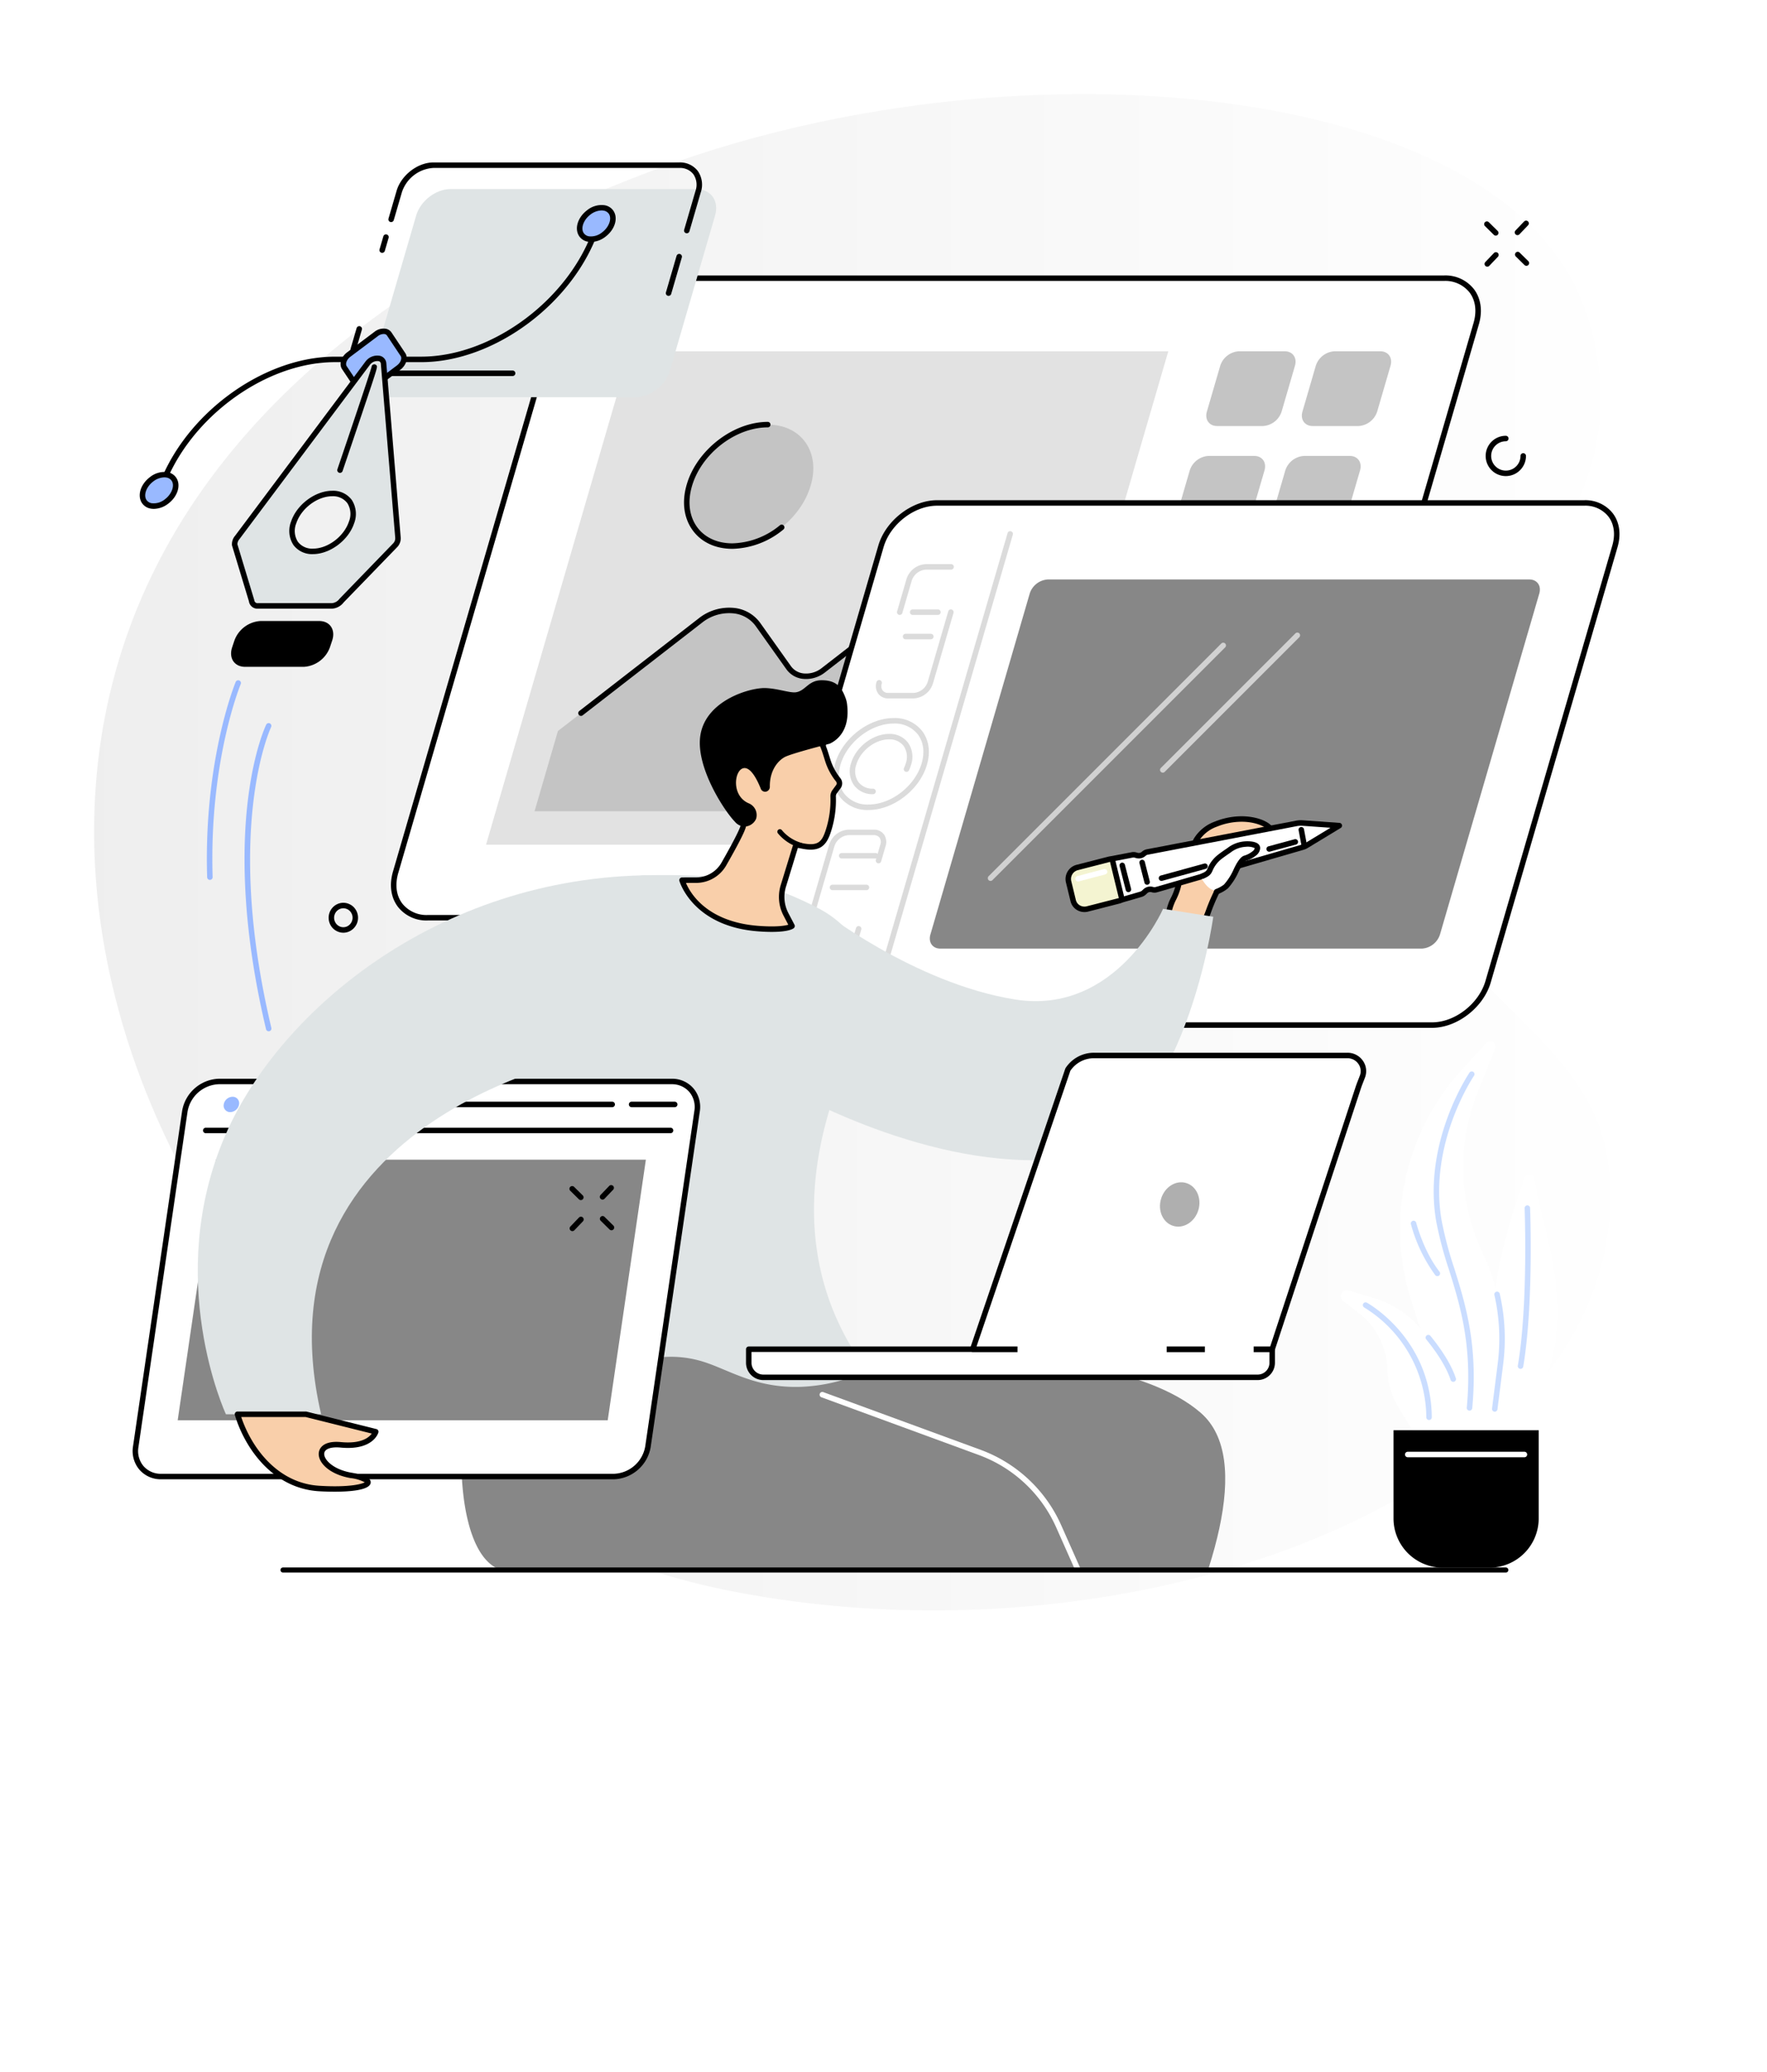 <svg xmlns="http://www.w3.org/2000/svg" xmlns:xlink="http://www.w3.org/1999/xlink" width="506.929" height="594.261" viewBox="0 0 506.929 594.261"><defs><style>.a{fill:#cacbcc;}.b{fill:none;}.c{fill:#fff;}.d{fill:url(#c);}.e{fill:#c4c4c4;}.f{fill:#caddff;}.g{fill:#e2e2e2;}.h{fill:#dbdbdb;}.i{fill:#878787;}.j{fill:#dfe4e5;}.k{fill:#d1d1d1;}.l{fill:#99b9ff;}.m{clip-path:url(#f);}.n{fill:#f9cfaa;}.o{fill:#f4f4d1;}.p{fill:#afafaf;}.q{clip-path:url(#g);}.r{filter:url(#d);}.s{filter:url(#a);}</style><filter id="a" x="18" y="18" width="488.929" height="488.928" filterUnits="userSpaceOnUse"><feOffset dx="9" dy="9" input="SourceAlpha"/><feGaussianBlur stdDeviation="9" result="b"/><feFlood flood-color="#1f1f1f" flood-opacity="0.071"/><feComposite operator="in" in2="b"/><feComposite in="SourceGraphic"/></filter><linearGradient id="c" x1="-0.024" y1="0.5" x2="1" y2="0.5" gradientUnits="objectBoundingBox"><stop offset="0" stop-color="#ededed"/><stop offset="1" stop-color="#fff"/></linearGradient><filter id="d" x="0" y="0" width="488.929" height="488.928" filterUnits="userSpaceOnUse"><feOffset dx="-9" dy="-9" input="SourceAlpha"/><feGaussianBlur stdDeviation="9" result="e"/><feFlood flood-color="#fff" flood-opacity="0.769"/><feComposite operator="in" in2="e"/><feComposite in="SourceGraphic"/></filter><clipPath id="f"><rect class="a" width="377.699" height="256.133"/></clipPath><clipPath id="g"><rect class="b" width="435.126" height="558.262"/></clipPath></defs><g transform="translate(35.803 36)"><g class="s" transform="matrix(1, 0, 0, 1, -35.8, -36)"><path class="c" d="M158.088,22.84C133.98,32.151,31.121,71.882,5.848,167.687c-28.818,109.244,57.37,237.86,176.511,261.558,123.586,24.583,263.185-33.2,252.222-122.731-5-40.846-60.634-53.2-58.06-101.313,2.512-46.947,61.653-69.959,55.458-125.826a73.451,73.451,0,0,0-6.917-24.533c-29.969-59.689-165.693-71.122-266.973-32" transform="translate(35.74 36)"/></g><g class="r" transform="matrix(1, 0, 0, 1, -35.8, -36)"><path class="d" d="M158.088,22.84C133.98,32.151,31.121,71.882,5.848,167.687c-28.818,109.244,57.37,237.86,176.511,261.558,123.586,24.583,263.185-33.2,252.222-122.731-5-40.846-60.634-53.2-58.06-101.313,2.512-46.947,61.653-69.959,55.458-125.826a73.451,73.451,0,0,0-6.917-24.533c-29.969-59.689-165.693-71.122-266.973-32" transform="translate(35.74 36)"/></g><path class="c" d="M348.936,240.818H110.84c-7.2,0-11.332-5.834-9.235-13.031l45.846-157.38c2.1-7.2,9.63-13.031,16.827-13.031h238.1c7.2,0,11.332,5.834,9.235,13.031l-45.846,157.38c-2.1,7.2-9.63,13.031-16.827,13.031" transform="translate(-23.913 -13.576)"/><path d="M348.69,241.36H110.6a10.386,10.386,0,0,1-8.6-3.944c-2.013-2.683-2.508-6.268-1.394-10.093l45.845-157.38c2.184-7.5,10.071-13.6,17.582-13.6h238.1a10.389,10.389,0,0,1,8.6,3.944c2.013,2.683,2.508,6.268,1.395,10.093l-45.846,157.38c-2.184,7.5-10.071,13.6-17.582,13.6M164.033,57.918c-6.86,0-14.071,5.592-16.073,12.465l-45.846,157.38c-.972,3.338-.566,6.431,1.144,8.71a8.856,8.856,0,0,0,7.338,3.315h238.1c6.86,0,14.071-5.592,16.073-12.465L410.61,69.943c.972-3.338.566-6.431-1.144-8.71a8.855,8.855,0,0,0-7.338-3.315Z" transform="translate(-23.668 -13.333)"/><path class="e" d="M428.937,84.832H415.8a5.986,5.986,0,0,0-5.363,4.154l-3.827,13.133c-.668,2.294.65,4.154,2.944,4.154h13.134a5.989,5.989,0,0,0,5.364-4.154l3.825-13.133c.669-2.295-.65-4.154-2.944-4.154" transform="translate(-96.172 -20.073)"/><path class="e" d="M464.847,84.832H451.713a5.988,5.988,0,0,0-5.364,4.154l-3.825,13.133c-.669,2.294.65,4.154,2.944,4.154H458.6a5.987,5.987,0,0,0,5.363-4.154l3.826-13.133c.669-2.295-.65-4.154-2.944-4.154" transform="translate(-104.669 -20.073)"/><path class="e" d="M417.482,124.158H404.348a5.986,5.986,0,0,0-5.364,4.154l-3.826,13.134c-.668,2.294.65,4.154,2.944,4.154h13.134a5.989,5.989,0,0,0,5.364-4.154l3.826-13.134c.668-2.294-.65-4.154-2.944-4.154" transform="translate(-93.462 -29.378)"/><path class="e" d="M453.391,124.158H440.257a5.988,5.988,0,0,0-5.364,4.154l-3.825,13.134c-.669,2.294.65,4.154,2.944,4.154h13.134a5.987,5.987,0,0,0,5.363-4.154l3.826-13.134c.669-2.294-.65-4.154-2.944-4.154" transform="translate(-101.959 -29.378)"/><path class="f" d="M406.026,163.483H392.893a5.987,5.987,0,0,0-5.364,4.154L383.7,180.77c-.668,2.294.65,4.154,2.944,4.154H399.78a5.988,5.988,0,0,0,5.364-4.154l3.825-13.134c.669-2.294-.65-4.154-2.944-4.154" transform="translate(-90.751 -38.684)"/><path class="f" d="M441.935,163.483H428.8a5.988,5.988,0,0,0-5.364,4.154l-3.825,13.134c-.669,2.294.65,4.154,2.944,4.154h13.134a5.986,5.986,0,0,0,5.363-4.154l3.826-13.134c.669-2.294-.65-4.154-2.944-4.154" transform="translate(-99.248 -38.684)"/><path class="f" d="M394.57,202.809H381.436a5.986,5.986,0,0,0-5.364,4.154L372.246,220.1c-.668,2.294.65,4.154,2.944,4.154h13.134a5.989,5.989,0,0,0,5.364-4.154l3.825-13.133c.669-2.295-.65-4.154-2.944-4.154" transform="translate(-88.04 -47.989)"/><path class="f" d="M430.479,202.809H417.345a5.988,5.988,0,0,0-5.364,4.154L408.155,220.1c-.669,2.294.65,4.154,2.944,4.154h13.134A5.987,5.987,0,0,0,429.6,220.1l3.826-13.133c.669-2.295-.65-4.154-2.944-4.154" transform="translate(-96.537 -47.989)"/><path class="f" d="M383.114,242.135H369.98a5.987,5.987,0,0,0-5.364,4.154l-3.826,13.134c-.668,2.294.65,4.154,2.944,4.154h13.134a5.987,5.987,0,0,0,5.363-4.154l3.826-13.134c.669-2.294-.65-4.154-2.944-4.154" transform="translate(-85.33 -57.294)"/><path class="f" d="M419.023,242.135H405.889a5.988,5.988,0,0,0-5.364,4.154L396.7,259.422c-.669,2.294.65,4.154,2.944,4.154h13.134a5.987,5.987,0,0,0,5.363-4.154l3.826-13.134c.669-2.294-.65-4.154-2.944-4.154" transform="translate(-93.826 -57.294)"/><path class="g" d="M290.261,226.355h-154.5L176.991,84.831h154.5Z" transform="translate(-32.125 -20.073)"/><path class="e" d="M302.56,178.71l-9.972-14.035c-3.44-4.842-10.69-5.345-16.139-1.12l-39.428,30.576c-3.449,2.675-8.037,2.357-10.215-.708l-8.864-12.476c-3.44-4.843-10.69-5.346-16.139-1.121l-41.109,31.88-6.706,23.019H286.242Z" transform="translate(-36.437 -38.022)"/><path d="M171.2,207.16a.787.787,0,0,1-.482-1.408l34.221-26.538a14.054,14.054,0,0,1,10.536-2.98,10.566,10.566,0,0,1,7.171,4.3l8.78,12.359a5.121,5.121,0,0,0,3.476,2.072,7.211,7.211,0,0,0,5.387-1.545l39.295-30.473a14.049,14.049,0,0,1,10.535-2.98,10.567,10.567,0,0,1,7.171,4.3l2.334,3.285a.786.786,0,0,1-1.282.911L296,165.17a9,9,0,0,0-6.119-3.653,12.471,12.471,0,0,0-9.341,2.668l-39.3,30.473a8.779,8.779,0,0,1-6.58,1.857,6.674,6.674,0,0,1-4.528-2.716l-8.781-12.358a9,9,0,0,0-6.12-3.653,12.46,12.46,0,0,0-9.341,2.667L171.676,207a.778.778,0,0,1-.481.165" transform="translate(-40.322 -37.82)"/><path class="e" d="M246.772,129.812c-2.8,9.62-12.872,17.418-22.493,17.418s-15.145-7.8-12.344-17.418,12.872-17.418,22.493-17.418,15.145,7.8,12.344,17.418" transform="translate(-49.976 -26.595)"/><path d="M224.033,147.773c-4.773,0-8.777-1.834-11.277-5.167-2.641-3.519-3.287-8.228-1.821-13.258,2.888-9.916,13.316-17.984,23.247-17.984a.786.786,0,0,1,0,1.573c-9.28,0-19.032,7.559-21.739,16.852-1.324,4.544-.766,8.761,1.57,11.875,2.2,2.926,5.754,4.538,10.019,4.538a22.235,22.235,0,0,0,13.658-5.2.786.786,0,1,1,.982,1.228,23.809,23.809,0,0,1-14.64,5.547" transform="translate(-49.73 -26.351)"/><path class="c" d="M474.476,141.826H288.809c-6.874,0-14.071,5.573-16.073,12.448L236.36,279.146c-2,6.875,1.947,12.448,8.822,12.448H430.847c6.875,0,14.071-5.573,16.074-12.448L483.3,154.274c2-6.875-1.947-12.448-8.822-12.448" transform="translate(-55.805 -33.559)"/><path d="M430.6,292.136H244.936a9.956,9.956,0,0,1-8.238-3.782c-1.931-2.573-2.405-6.007-1.338-9.672L271.736,153.81c2.09-7.176,9.639-13.013,16.828-13.013H474.23a9.954,9.954,0,0,1,8.238,3.782c1.931,2.572,2.405,6.007,1.338,9.671L447.43,279.123c-2.09,7.176-9.639,13.013-16.828,13.013M288.564,142.369c-6.538,0-13.41,5.33-15.319,11.881L236.868,279.123c-.925,3.177-.54,6.121,1.086,8.288a8.424,8.424,0,0,0,6.981,3.153H430.6c6.538,0,13.41-5.329,15.319-11.881L482.3,153.81c.926-3.178.54-6.121-1.086-8.289a8.426,8.426,0,0,0-6.98-3.153Z" transform="translate(-55.559 -33.316)"/><path class="h" d="M282.114,286.024a.786.786,0,0,1-.755-1.006l38.467-132.051a.786.786,0,0,1,1.509.44L282.868,285.458a.786.786,0,0,1-.754.566" transform="translate(-66.568 -36.062)"/><path class="i" d="M443.689,276.453H305.558c-2.226,0-3.5-1.8-2.857-4.031L331.2,174.6a5.808,5.808,0,0,1,5.2-4.03h138.13c2.226,0,3.5,1.8,2.857,4.03l-28.5,97.824a5.809,5.809,0,0,1-5.2,4.031" transform="translate(-71.586 -40.36)"/><path class="h" d="M276.351,249.021a9.926,9.926,0,0,1-8.211-3.769c-1.923-2.564-2.4-5.987-1.333-9.638,2.083-7.151,9.606-12.968,16.769-12.968a9.923,9.923,0,0,1,8.21,3.77c1.924,2.563,2.4,5.986,1.333,9.638-2.083,7.15-9.6,12.967-16.768,12.967m7.225-24.8c-6.513,0-13.359,5.309-15.26,11.835-.922,3.165-.537,6.1,1.082,8.255a8.39,8.39,0,0,0,6.953,3.14c6.513,0,13.358-5.309,15.26-11.835.921-3.165.537-6.1-1.082-8.256a8.394,8.394,0,0,0-6.953-3.14m8.789,11.616h0Z" transform="translate(-63.001 -52.683)"/><path class="h" d="M279.142,245.888a6.569,6.569,0,0,1-5.434-2.5,7.069,7.069,0,0,1-.892-6.363c1.353-4.646,6.245-8.425,10.9-8.425a6.57,6.57,0,0,1,5.434,2.5,7.069,7.069,0,0,1,.891,6.362,10.452,10.452,0,0,1-.618,1.605.786.786,0,0,1-1.416-.682,8.851,8.851,0,0,0,.525-1.363,5.544,5.544,0,0,0-.639-4.98,5.04,5.04,0,0,0-4.176-1.875c-4.009,0-8.224,3.272-9.4,7.294a5.543,5.543,0,0,0,.64,4.979,5.038,5.038,0,0,0,4.176,1.876.786.786,0,1,1,0,1.572" transform="translate(-64.468 -54.091)"/><path class="h" d="M290.98,179.381a.786.786,0,0,1-.755-1.006l2.7-9.284a6.105,6.105,0,0,1,5.548-4.278h7.248a.786.786,0,1,1,0,1.572h-7.248a4.59,4.59,0,0,0-4.039,3.146l-2.7,9.285a.786.786,0,0,1-.754.566" transform="translate(-68.666 -38.998)"/><path class="h" d="M293.091,207.357h-7.248a3.51,3.51,0,0,1-2.9-1.348,3.8,3.8,0,0,1-.487-3.37.786.786,0,0,1,1.509.44,2.216,2.216,0,0,0,.236,1.986,1.976,1.976,0,0,0,1.641.72h7.248a4.587,4.587,0,0,0,4.038-3.147l5.895-20.235a.786.786,0,1,1,1.509.44l-5.895,20.235a6.1,6.1,0,0,1-5.547,4.278" transform="translate(-66.792 -43.027)"/><path class="h" d="M303.092,183.41h-7.249a.786.786,0,0,1,0-1.572h7.249a.786.786,0,1,1,0,1.572" transform="translate(-69.817 -43.027)"/><path class="h" d="M300.426,192.563h-7.248a.786.786,0,1,1,0-1.572h7.248a.786.786,0,1,1,0,1.572" transform="translate(-69.186 -45.193)"/><path class="h" d="M264.892,311.666h-7.248a.786.786,0,1,1,0-1.572h7.248a4.59,4.59,0,0,0,4.039-3.147l1.62-5.563a.786.786,0,1,1,1.509.44l-1.62,5.564a6.107,6.107,0,0,1-5.548,4.278" transform="translate(-60.778 -71.18)"/><path class="h" d="M256.854,292.419a.786.786,0,0,1-.755-1.006l6.571-22.559a6.107,6.107,0,0,1,5.548-4.277h7.248a3.506,3.506,0,0,1,2.9,1.348,3.789,3.789,0,0,1,.487,3.37l-1.279,4.394a.786.786,0,0,1-1.509-.44l1.28-4.394a2.217,2.217,0,0,0-.236-1.986,1.976,1.976,0,0,0-1.641-.72h-7.248a4.589,4.589,0,0,0-4.039,3.146l-6.571,22.559a.786.786,0,0,1-.754.566" transform="translate(-60.591 -62.604)"/><path class="h" d="M278.919,274.935h-9.738a.786.786,0,1,1,0-1.572h9.738a.786.786,0,1,1,0,1.572" transform="translate(-63.508 -64.684)"/><path class="h" d="M275.453,286.833h-9.738a.786.786,0,1,1,0-1.572h9.738a.786.786,0,1,1,0,1.572" transform="translate(-62.688 -67.499)"/><path class="j" d="M185.746,23.891H115.189c-4.2,0-8.59,3.4-9.813,7.6L92.415,75.983c-1.222,4.2,1.189,7.6,5.386,7.6h70.557c4.2,0,8.591-3.4,9.813-7.6L191.132,31.49c1.223-4.2-1.189-7.6-5.386-7.6" transform="translate(-21.792 -5.653)"/><path d="M131.305,89.7H91.189a6.378,6.378,0,0,1-5.275-2.431,6.861,6.861,0,0,1-.866-6.174l1.493-5.125a.786.786,0,1,1,1.509.44l-1.493,5.126a5.335,5.335,0,0,0,.614,4.79,4.847,4.847,0,0,0,4.018,1.8h40.116a.786.786,0,1,1,0,1.572" transform="translate(-20.041 -17.842)"/><path d="M96.484,46.217a.786.786,0,0,1-.755-1.006l1.08-3.706a.786.786,0,1,1,1.508.44l-1.079,3.707a.786.786,0,0,1-.754.566" transform="translate(-22.644 -9.687)"/><path d="M184.671,34.2a.786.786,0,0,1-.755-1.006l3.249-11.151a5.336,5.336,0,0,0-.615-4.792,4.847,4.847,0,0,0-4.017-1.8H111.977a10.136,10.136,0,0,0-9.058,7.034L100.6,30.429a.786.786,0,0,1-1.509-.44l2.315-7.947c1.311-4.5,6.052-8.166,10.567-8.166h70.557a6.378,6.378,0,0,1,5.275,2.431,6.86,6.86,0,0,1,.866,6.174l-3.249,11.152a.786.786,0,0,1-.754.566" transform="translate(-23.44 -3.283)"/><path d="M204.112,60.283a.786.786,0,0,1-.755-1.006L206.408,48.8a.786.786,0,0,1,1.509.44l-3.051,10.474a.786.786,0,0,1-.754.566" transform="translate(-48.111 -11.414)"/><path class="k" d="M325.112,262.662a.786.786,0,0,1-.556-1.342l66.755-66.754a.786.786,0,1,1,1.112,1.111l-66.755,66.754a.785.785,0,0,1-.556.231" transform="translate(-76.743 -45.984)"/><path class="k" d="M389.843,230.7a.786.786,0,0,1-.556-1.342l38.628-38.628a.786.786,0,0,1,1.111,1.111L390.4,230.474a.781.781,0,0,1-.556.231" transform="translate(-92.059 -45.077)"/><path d="M12.914,114.456a.787.787,0,0,1-.746-1.034c7.025-21.1,29.921-38.267,51.037-38.267h24.73c20.492,0,42.718-16.684,49.546-37.193a.786.786,0,0,1,1.492.5c-7.025,21.1-29.921,38.268-51.038,38.268H63.206c-20.491,0-42.718,16.684-49.546,37.192a.787.787,0,0,1-.746.538" transform="translate(-2.87 -8.855)"/><path class="l" d="M177.848,38.6c-2.353,1.765-5.215,1.765-6.392,0s-.224-4.627,2.128-6.392,5.214-1.765,6.392,0,.224,4.627-2.128,6.392" transform="translate(-40.451 -7.308)"/><path d="M173.979,40.467a5.081,5.081,0,0,1-.853-.071,3.754,3.754,0,0,1-2.57-1.6c-1.428-2.139-.412-5.415,2.31-7.457a6.578,6.578,0,0,1,4.947-1.411,3.75,3.75,0,0,1,2.57,1.6c1.427,2.138.413,5.414-2.31,7.457a6.952,6.952,0,0,1-4.095,1.482m2.993-9.041a5.439,5.439,0,0,0-3.161,1.167c-1.988,1.49-2.879,3.929-1.947,5.327a2.242,2.242,0,0,0,1.527.927,5.1,5.1,0,0,0,3.739-1.12c1.986-1.491,2.878-3.93,1.946-5.327a2.242,2.242,0,0,0-1.528-.927,3.382,3.382,0,0,0-.576-.047m.63,6.93h0Z" transform="translate(-40.205 -7.064)"/><path class="l" d="M13.545,138.891c-2.353,1.765-5.215,1.765-6.392,0s-.224-4.627,2.128-6.392,5.214-1.765,6.392,0,.224,4.627-2.128,6.392" transform="translate(-1.573 -31.039)"/><path d="M9.676,140.759a5.085,5.085,0,0,1-.852-.071,3.745,3.745,0,0,1-2.57-1.6c-1.427-2.137-.412-5.413,2.31-7.457a6.583,6.583,0,0,1,4.947-1.411,3.759,3.759,0,0,1,2.57,1.6c1.426,2.139.411,5.415-2.311,7.457a6.945,6.945,0,0,1-4.1,1.482m2.995-9.041a5.449,5.449,0,0,0-3.163,1.166c-1.986,1.491-2.878,3.931-1.946,5.328a2.245,2.245,0,0,0,1.528.927,5.085,5.085,0,0,0,3.738-1.12c1.987-1.49,2.878-3.93,1.946-5.327a2.239,2.239,0,0,0-1.527-.927,3.4,3.4,0,0,0-.576-.047" transform="translate(-1.327 -30.795)"/><path class="l" d="M99.232,84l-3.941-5.909c-.69-1.035-2.367-1.035-3.747,0L83.669,84c-1.379,1.034-1.937,2.712-1.247,3.746l3.941,5.909c.69,1.034,2.367,1.034,3.747,0l7.876-5.909c1.379-1.034,1.937-2.712,1.247-3.746" transform="translate(-19.433 -18.294)"/><path d="M87.74,94.971a3.322,3.322,0,0,1-.553-.046,2.551,2.551,0,0,1-1.721-1.079l-3.942-5.91c-.931-1.4-.3-3.51,1.43-4.811l7.876-5.909a4.194,4.194,0,0,1,3.15-.887A2.55,2.55,0,0,1,95.7,77.41l3.942,5.909c.931,1.4.3,3.51-1.43,4.811l-7.876,5.909a4.4,4.4,0,0,1-2.6.933m5.686-17.116a2.862,2.862,0,0,0-1.654.619L83.9,84.383c-1.121.84-1.461,2.088-1.065,2.681l3.941,5.909a.972.972,0,0,0,.679.4,2.657,2.657,0,0,0,1.941-.6l7.876-5.909c1.121-.84,1.461-2.088,1.065-2.68l-3.941-5.909a.972.972,0,0,0-.679-.4,1.681,1.681,0,0,0-.287-.024" transform="translate(-19.188 -18.05)"/><path class="j" d="M71.942,156.988l15.512-16.02a2.883,2.883,0,0,0,.673-2.125L84,88.875c-.286-1.907-3-1.907-4.557,0l-37.4,49.968a2.964,2.964,0,0,0-.741,2.125l4.844,16.02a1.684,1.684,0,0,0,1.811,1.5H69.129a3.767,3.767,0,0,0,2.813-1.5m-8.191-14.139c-4.584,0-7.063-3.716-5.537-8.3s6.48-8.3,11.064-8.3,7.063,3.716,5.537,8.3-6.48,8.3-11.064,8.3" transform="translate(-9.77 -20.691)"/><path d="M47.713,159.034a2.463,2.463,0,0,1-2.583-2.127L40.3,140.951a.829.829,0,0,1-.029-.141,3.748,3.748,0,0,1,.914-2.709L78.57,88.16a4.2,4.2,0,0,1,4.2-1.64,2.352,2.352,0,0,1,1.767,1.994l4.134,50.02a3.645,3.645,0,0,1-.836,2.672c-.018.022-.037.044-.056.064L72.292,157.261a4.508,4.508,0,0,1-3.406,1.773Zm-5.88-18.461,4.821,15.942a.734.734,0,0,1,.028.141.933.933,0,0,0,1.031.8H68.886a3,3,0,0,0,2.192-1.2.753.753,0,0,1,.056-.065l15.481-15.988a2.114,2.114,0,0,0,.492-1.495L82.972,88.695a.784.784,0,0,0-.622-.66,2.675,2.675,0,0,0-2.542,1.092l-37.38,49.942a2.314,2.314,0,0,0-.595,1.5m21.675,2.817a6.638,6.638,0,0,1-5.591-2.6,7.4,7.4,0,0,1-.692-6.731c1.623-4.873,6.921-8.838,11.809-8.838a6.638,6.638,0,0,1,5.591,2.6,7.4,7.4,0,0,1,.692,6.731c-1.623,4.873-6.92,8.838-11.809,8.838m5.527-16.6c-4.264,0-8.893,3.483-10.318,7.763a5.787,5.787,0,0,0,.475,5.314,5.116,5.116,0,0,0,4.316,1.952c4.264,0,8.893-3.483,10.318-7.763a5.787,5.787,0,0,0-.476-5.314,5.112,5.112,0,0,0-4.315-1.952" transform="translate(-9.526 -20.446)"/><path d="M60.838,199.327H43.981c-3.089,0-4.76-2.5-3.731-5.594l.65-1.953a8.506,8.506,0,0,1,7.457-5.594H65.213c3.089,0,4.76,2.5,3.732,5.594l-.65,1.953a8.5,8.5,0,0,1-7.457,5.594" transform="translate(-9.452 -44.056)"/><path d="M80.634,120.87a.766.766,0,0,1-.253-.042.786.786,0,0,1-.492-1c3.788-11.138,9.468-27.988,9.8-29.37a.786.786,0,0,1,1.424-.4c.323.45.323.45-4.764,15.566-2.479,7.369-4.976,14.713-4.976,14.713a.786.786,0,0,1-.744.533" transform="translate(-18.894 -21.232)"/><g transform="translate(0 158.201)"><g class="m"><path class="i" d="M225.652,463.788s103.074-12,133.724,14.533-48.384,140.626-48.384,140.626L286,600.411l23.707-80.64-95.281-27.059Z" transform="translate(-50.738 -267.303)"/><path class="i" d="M137.912,521.2c14.972,4.752,51.969,3.76,89.412,3.25a27.945,27.945,0,0,1,25.294,15.211c11.091,21.75,35.1,60.912,74.2,86.295L345.49,615.9,297.826,508.6a39.593,39.593,0,0,0-22.554-21.1l-94.466-34.64s-29.292-8.187-43.652,17.962c-2.564,4.669-7.327-3.679-8.461.089-3.889,12.919-3.639,46.21,9.22,50.291" transform="translate(-29.931 -265.071)"/><path class="c" d="M351.216,563.6a.787.787,0,0,1-.719-.466l-21.539-48.487a39.015,39.015,0,0,0-22.107-20.681l-45.239-16.589a.786.786,0,0,1,.54-1.476l45.239,16.588a40.6,40.6,0,0,1,23,21.52L351.934,562.5a.786.786,0,0,1-.4,1.037.766.766,0,0,1-.318.068" transform="translate(-61.781 -270.798)"/><path class="j" d="M177.168,281.7c21.433-.325,33.238.623,50.339,9.625,11.846,6.238,15.787,18.376,18.233,24.553-5.23,8.139-30.092,48.567-14.931,88.957a76.563,76.563,0,0,0,10.427,18.972,49.588,49.588,0,0,1-18.742,4.621c-13.316.525-20.833-4.9-28.437-7.238-28.572-8.79-52.785,27.948-67.622,19.826-10.437-5.715-7.39-28.784-2.774-63.729,7.567-57.29,24.63-75.532,30.173-80.95,9.764-9.542,20.616-14.6,23.336-14.636" transform="translate(-28.253 -224.846)"/><path class="n" d="M410.686,273.679a3.747,3.747,0,0,1,1.53-1.62c2.632-1.515,8.674-5.183,9.5-7.375.934-2.47-7.045-6.193-15.868-2.639a11.041,11.041,0,0,0-5.665,4.59c-.277.524-.147.375-.551,1.066a34.786,34.786,0,0,0-4.541,11.985c-.356,2.106-2.767,6.031-2.789,7.885-.079,6.807,7.219,11.385,11.454-.621a54.966,54.966,0,0,1,4.015-8.616,33.869,33.869,0,0,0,2.911-4.656" transform="translate(-92.828 -219.86)"/><path d="M396.875,294.932a4.186,4.186,0,0,1-.728-.063c-2.821-.5-4.915-3.746-4.872-7.551a14.03,14.03,0,0,1,1.5-4.518,18.4,18.4,0,0,0,1.3-3.489,35.863,35.863,0,0,1,4.637-12.251,5.178,5.178,0,0,0,.315-.587c.046-.1.1-.215.22-.45a11.735,11.735,0,0,1,6.066-4.952c7.255-2.921,13.888-1.1,16.086,1.052a2.345,2.345,0,0,1,.811,2.594c-.844,2.231-5.82,5.461-9.847,7.779a2.945,2.945,0,0,0-1.211,1.276,33.988,33.988,0,0,1-2.986,4.781,54.906,54.906,0,0,0-3.909,8.415c-2.42,6.86-5.593,7.963-7.381,7.963m16.085-33.811a18.89,18.89,0,0,0-7.059,1.409,10.172,10.172,0,0,0-5.263,4.229c-.1.185-.139.276-.175.356a6.675,6.675,0,0,1-.393.74,34.312,34.312,0,0,0-4.444,11.719,18.754,18.754,0,0,1-1.415,3.861,14.258,14.258,0,0,0-1.363,3.9c-.034,2.995,1.535,5.623,3.574,5.984,2.316.405,4.689-2.16,6.352-6.875a54.843,54.843,0,0,1,4.12-8.817,33.589,33.589,0,0,0,2.837-4.531,4.514,4.514,0,0,1,1.848-1.963c5.144-2.96,8.654-5.631,9.161-6.972.12-.319-.268-.746-.44-.915-1.034-1.012-3.758-2.126-7.34-2.126" transform="translate(-92.584 -219.617)"/><path class="c" d="M370.906,272.352l2.728,11.815,5.649-1.644a2.072,2.072,0,0,0,.834-.476l.429-.4a2.053,2.053,0,0,1,2.01-.465,2.027,2.027,0,0,0,1.173.011l42-12.189a4.126,4.126,0,0,0,.987-.434l9.472-5.738-10.56-.742a6.706,6.706,0,0,0-1.724.1L381.093,270.4a2.064,2.064,0,0,0-.984.486l-.069.062a2.051,2.051,0,0,1-1.956.436l-.341-.1a2.019,2.019,0,0,0-.971-.05Z" transform="translate(-87.764 -220.213)"/><path d="M373.391,284.708a.784.784,0,0,1-.766-.609L369.9,272.285a.785.785,0,0,1,.618-.949l5.865-1.125a2.844,2.844,0,0,1,1.348.071l.342.1a1.268,1.268,0,0,0,1.2-.27l.07-.063a2.843,2.843,0,0,1,1.359-.67l42.811-8.208a7.56,7.56,0,0,1,1.927-.115L436,261.8a.786.786,0,0,1,.353,1.457L426.88,269a4.924,4.924,0,0,1-1.176.516l-42,12.189a2.81,2.81,0,0,1-1.628-.016,1.26,1.26,0,0,0-1.237.289l-.428.4a2.86,2.86,0,0,1-1.153.656l-5.649,1.644a.767.767,0,0,1-.219.031m-1.779-11.982,2.357,10.209,4.851-1.411a1.291,1.291,0,0,0,.517-.295l.428-.4a2.836,2.836,0,0,1,2.782-.641,1.24,1.24,0,0,0,.719.005l42-12.189a3.348,3.348,0,0,0,.8-.35l7.355-4.455-8.09-.569a5.957,5.957,0,0,0-1.521.092L381,270.927a1.274,1.274,0,0,0-.61.3l-.069.063a2.851,2.851,0,0,1-2.708.6l-.342-.1a1.259,1.259,0,0,0-.594-.031Z" transform="translate(-87.521 -219.969)"/><path d="M442.784,269.888a.786.786,0,0,1-.772-.642l-.882-4.727a.786.786,0,0,1,1.546-.288l.882,4.726a.786.786,0,0,1-.628.917.728.728,0,0,1-.145.014" transform="translate(-104.378 -220.572)"/><path class="o" d="M360.067,289.939l9.25-2.375a.734.734,0,0,0,.531-.885l-2.553-10.48a.733.733,0,0,0-.9-.537l-9.232,2.37a3.42,3.42,0,0,0-2.515,4.079l1.327,5.445a3.317,3.317,0,0,0,4.088,2.383" transform="translate(-83.896 -223.423)"/><path d="M358.951,290.593a4.126,4.126,0,0,1-2.132-.592,4,4,0,0,1-1.847-2.5l-1.326-5.446a4.211,4.211,0,0,1,3.083-5.025l9.232-2.371a1.521,1.521,0,0,1,1.855,1.113l2.553,10.481a1.527,1.527,0,0,1-1.1,1.832l-9.25,2.375a4.3,4.3,0,0,1-1.068.136m7.349-14.4-9.181,2.358a2.633,2.633,0,0,0-1.946,3.131l1.326,5.446a2.446,2.446,0,0,0,1.128,1.527,2.6,2.6,0,0,0,2,.281l9.2-2.363Z" transform="translate(-83.653 -223.179)"/><path d="M376.381,285.449a.785.785,0,0,1-.76-.59l-1.77-6.873a.786.786,0,1,1,1.522-.392l1.77,6.873a.785.785,0,0,1-.762.982" transform="translate(-88.455 -223.746)"/><path d="M383.51,283.064a.786.786,0,0,1-.761-.592l-1.428-5.593a.786.786,0,0,1,1.524-.389l1.427,5.593a.786.786,0,0,1-.568.956.778.778,0,0,1-.195.024" transform="translate(-90.223 -223.485)"/><path d="M389.362,282.287a.786.786,0,0,1-.208-1.544l12.471-3.428a.786.786,0,0,1,.416,1.516l-12.471,3.428a.753.753,0,0,1-.208.028" transform="translate(-91.946 -223.813)"/><path d="M429.828,271.751a.786.786,0,0,1-.205-1.545l7.526-2.04a.787.787,0,0,1,.411,1.518l-7.526,2.04a.8.8,0,0,1-.206.027" transform="translate(-101.521 -221.649)"/><path class="c" d="M358.009,282.952a.786.786,0,0,1-.2-1.546l7.562-2a.786.786,0,1,1,.4,1.519l-7.562,2a.8.8,0,0,1-.2.026" transform="translate(-84.527 -224.309)"/><path class="c" d="M405.2,279.821a7.549,7.549,0,0,0,1.247-2.382,9.076,9.076,0,0,1,2.856-3.7c1.012-.779,2.147-1.537,2.522-1.786,2.055-1.363,3.437-1.745,4.85-1.612s4.34-.124,3.061,2.132c0,0-.045.569-3.249,1.718,0,0-.949.062-2.533,3.479a21.884,21.884,0,0,1-2.918,4.585,3.168,3.168,0,0,1-1.481,1.038c-2.745.847-4.788-3.294-4.844-3.277Z" transform="translate(-95.764 -222.164)"/><path d="M408.828,284.18a.786.786,0,0,1-.28-1.521,8.778,8.778,0,0,0,2.395-1.319,16.931,16.931,0,0,0,2.768-4.368c1.413-3.05,2.468-3.78,3.043-3.911a6.993,6.993,0,0,0,2.584-1.43,1.3,1.3,0,0,0,.387-.732,4.812,4.812,0,0,0-2.518-.372,7.705,7.705,0,0,0-4.477,1.714c-1.2.8-2.012,1.395-2.477,1.753a8.3,8.3,0,0,0-2.609,3.375c-.464,1.119-1.05,1.637-2.612,2.311a.786.786,0,0,1-.623-1.444c1.311-.566,1.521-.837,1.783-1.47a9.877,9.877,0,0,1,3.1-4.017c.486-.374,1.326-.993,2.567-1.818a9.18,9.18,0,0,1,5.251-1.973c.465-.03,2.842-.12,3.777.894a1.519,1.519,0,0,1,.392,1.27,2.877,2.877,0,0,1-.844,1.634,8.618,8.618,0,0,1-3.221,1.81c-.025.008-.051.016-.078.022-.111.064-.849.559-2,3.045a18.493,18.493,0,0,1-3.067,4.8,10.3,10.3,0,0,1-2.962,1.692.769.769,0,0,1-.279.052m8.181-9.572h0Zm0,0h0m0,0h0Zm0,0Z" transform="translate(-95.579 -221.839)"/><path class="j" d="M257.536,294.33s27.055,21.368,56.153,26,42.461-26,42.461-26l14.4,2.27s-9.111,67.666-47.025,69.708-77.221-21.44-77.221-21.44Z" transform="translate(-58.281 -227.846)"/><path class="c" d="M157.808,359.194H27.99a10.265,10.265,0,0,0-9.819,8.565L4.084,463.954A7.224,7.224,0,0,0,11.4,472.52H141.214a10.267,10.267,0,0,0,9.819-8.566l14.086-96.195a7.223,7.223,0,0,0-7.311-8.565" transform="translate(-0.945 -243.194)"/><path d="M140.97,473.063H11.152A8.106,8.106,0,0,1,4.9,470.314,8.263,8.263,0,0,1,3.062,463.6l14.087-96.2a11.09,11.09,0,0,1,10.6-9.237H157.564a8.109,8.109,0,0,1,6.257,2.748,8.263,8.263,0,0,1,1.832,6.717l-14.086,96.2a11.09,11.09,0,0,1-10.6,9.237M27.746,359.737A9.468,9.468,0,0,0,18.7,367.63l-14.087,96.2a6.713,6.713,0,0,0,1.466,5.46,6.56,6.56,0,0,0,5.067,2.2H140.97a9.468,9.468,0,0,0,9.041-7.893L164.1,367.4a6.713,6.713,0,0,0-1.466-5.46,6.56,6.56,0,0,0-5.067-2.2Z" transform="translate(-0.701 -242.951)"/><path d="M163.52,378.15H30.188a.786.786,0,0,1,0-1.572H163.52a.786.786,0,1,1,0,1.572" transform="translate(-6.957 -247.308)"/><path class="l" d="M41.571,367.144a2.632,2.632,0,0,1-2.518,2.2,1.852,1.852,0,0,1-1.875-2.2,2.632,2.632,0,0,1,2.518-2.2,1.852,1.852,0,0,1,1.875,2.2" transform="translate(-8.792 -244.556)"/><path class="l" d="M53.079,367.144a2.632,2.632,0,0,1-2.518,2.2,1.852,1.852,0,0,1-1.875-2.2,2.632,2.632,0,0,1,2.518-2.2,1.852,1.852,0,0,1,1.875,2.2" transform="translate(-11.515 -244.556)"/><path class="l" d="M64.587,367.144a2.632,2.632,0,0,1-2.518,2.2,1.852,1.852,0,0,1-1.875-2.2,2.632,2.632,0,0,1,2.518-2.2,1.852,1.852,0,0,1,1.875,2.2" transform="translate(-14.238 -244.556)"/><path d="M202.589,368.368H190.217a.786.786,0,1,1,0-1.572h12.372a.786.786,0,1,1,0,1.572" transform="translate(-44.823 -244.993)"/><path d="M164.384,368.368H104.552a.786.786,0,1,1,0-1.572h59.831a.786.786,0,1,1,0,1.572" transform="translate(-24.553 -244.993)"/><path d="M83.525,368.368H72.618a.786.786,0,0,1,0-1.572H83.525a.786.786,0,1,1,0,1.572" transform="translate(-16.997 -244.993)"/><path class="i" d="M143.245,463.34H19.876l10.948-74.76H154.192Z" transform="translate(-4.703 -250.147)"/><path class="j" d="M35.5,436.316s-18.092-38.865-.13-80.145c15.724-36.135,62.7-75.452,125.438-74.457L141.423,333.2S42.9,350.3,62.809,436.316Z" transform="translate(-6.488 -224.856)"/><path class="n" d="M61.972,484.243l20.041,5.01s-1.253,4.592-10.021,3.757-6.68,7.1,2.923,8.768,4.175,4.592-9.186,3.757-20.875-12.943-23.381-21.293Z" transform="translate(-10.021 -272.783)"/><path d="M69.9,506.209c-2.176,0-3.965-.1-4.462-.132-13.185-.824-21.214-12.287-24.084-21.852a.786.786,0,0,1,.753-1.011H61.729a.8.8,0,0,1,.191.023l20.04,5.011a.785.785,0,0,1,.568.969c-.058.215-1.532,5.225-10.853,4.334-2.718-.26-4.51.366-4.68,1.631-.227,1.686,2.424,4.644,7.812,5.58,3.964.689,5.663,1.586,5.507,2.906-.253,2.144-6.094,2.543-10.414,2.543M43.18,484.785c2.969,8.859,10.433,18.978,22.356,19.723,8.281.518,12.19-.441,13.08-.992a11.222,11.222,0,0,0-4.079-1.207c-6.17-1.073-9.473-4.574-9.1-7.338.111-.833.905-3.515,6.387-2.986,5.815.553,8.021-1.343,8.8-2.451l-18.992-4.748Z" transform="translate(-9.777 -272.54)"/><path class="n" d="M238.488,270.887l3.612-11.76c.792.127,1.337.218,1.5.253,4.558,1,6.376-.131,7.632-3.773a28.592,28.592,0,0,0,1.541-10.332,2.212,2.212,0,0,1,.416-1.371l1.2-1.641a1.629,1.629,0,0,0-.146-1.754l-.335-.435a17.065,17.065,0,0,1-2.692-5.227c-.556-1.737-1.439-4.957-2.382-5.709-2.657-2.118-13.306-11.264-22.645-1.755-7.281,7.413-1.405,21.3.829,25.921.341.707-3.057,6.889-5.6,11.344a9.158,9.158,0,0,1-7.925,4.615l-4.064.011s3.448,12.633,22.214,13.914c7.97.544,9.344-.771,9.344-.771l-1.733-3.31a10.857,10.857,0,0,1-.759-8.221" transform="translate(-49.554 -211.001)"/><path d="M234.909,283.858c-1.023,0-2.2-.039-3.571-.133-19.1-1.3-22.882-14.359-22.919-14.491a.786.786,0,0,1,.757-.992l4.063-.011a8.4,8.4,0,0,0,7.245-4.219c4.789-8.379,5.433-10.326,5.512-10.746-2.7-5.628-7.985-19.179-.617-26.68,6.325-6.44,14.2-5.948,23.413,1.464l.282.227c.928.74,1.605,2.748,2.395,5.3.088.283.17.55.247.787a16.236,16.236,0,0,0,2.566,4.987l.335.435a2.411,2.411,0,0,1,.216,2.6.734.734,0,0,1-.058.093l-1.2,1.641a1.431,1.431,0,0,0-.265.884,29.383,29.383,0,0,1-1.584,10.612c-1.439,4.174-3.755,5.337-8.544,4.284-.056-.012-.233-.045-.776-.134L239,270.871a10.006,10.006,0,0,0,.7,7.625l1.733,3.31a.786.786,0,0,1-.153.932c-.224.215-1.465,1.12-6.37,1.12M210.3,269.81c1.233,2.93,6.058,11.317,21.15,12.347,4.975.338,7.264-.068,8.209-.356l-1.349-2.577a11.569,11.569,0,0,1-.814-8.815l3.613-11.76a.784.784,0,0,1,.876-.545c1.16.185,1.434.237,1.539.26,4.451.976,5.671-.216,6.721-3.261a27.827,27.827,0,0,0,1.5-10.053,3.014,3.014,0,0,1,.568-1.858l1.16-1.588a.851.851,0,0,0-.1-.863l-.336-.436a17.817,17.817,0,0,1-2.818-5.467c-.077-.242-.161-.513-.25-.8-.437-1.41-1.25-4.034-1.873-4.531l-.288-.232c-3.159-2.541-12.771-10.276-21.306-1.588-6.728,6.85-1.559,19.786.976,25.03.26.539.584,1.209-5.628,12.076a9.969,9.969,0,0,1-8.606,5.011Z" transform="translate(-49.31 -210.754)"/><path d="M234.759,210.686c3.448.052,7.106,1.431,8.835,1.215,2.789-.35,3.574-3.412,7.33-3.454,4.548-.051,5.919,2.2,7.009,5.156a7.394,7.394,0,0,1,.395,1.615c1.025,7.885-3.212,10.633-5,11.433,0,0-10.845,2.761-12.834,3.807-1.86.979-4.383,3.731-4.312,8.541a1.405,1.405,0,0,1-.953,1.357,1.326,1.326,0,0,1-1.644-.8c-.836-2.118-2.77-6.286-4.921-5.9-2.7.481-3.644,8.031,1.585,10.138a3.639,3.639,0,0,1,2,4.372,3.7,3.7,0,0,1-3.444,2.243,3.818,3.818,0,0,1-2.625-1.364c-3.017-3.08-10.784-14.98-10.035-23.862.9-10.7,14.031-14.566,18.62-14.5" transform="translate(-51.131 -207.524)"/><path d="M251.837,269.74a.719.719,0,0,1-.192-.026,12.769,12.769,0,0,1-6.266-4.143.73.73,0,0,1,1.173-.871,11.4,11.4,0,0,0,5.475,3.6.73.73,0,0,1-.19,1.435" transform="translate(-58.028 -220.765)"/><path class="c" d="M378.585,467.867H240.573a6.077,6.077,0,0,1-6.076-6.076V459.8H384.661v1.986a6.077,6.077,0,0,1-6.077,6.076" transform="translate(-55.487 -267.001)"/><path d="M380.247,468.41H238.425a4.963,4.963,0,0,1-4.957-4.957v-3.892a.786.786,0,0,1,.785-.786H384.418a.786.786,0,0,1,.786.786v3.892a4.963,4.963,0,0,1-4.957,4.957M235.04,460.347v3.105a3.389,3.389,0,0,0,3.385,3.386H380.247a3.389,3.389,0,0,0,3.385-3.386v-3.105Z" transform="translate(-55.244 -266.757)"/><path class="c" d="M404.574,433.688H318.653l27.3-80.215a8.98,8.98,0,0,1,7.539-4.038h72.635a4.508,4.508,0,0,1,4.342,6.021c-.427,1.122-.889,2.232-1.264,3.373Z" transform="translate(-75.4 -240.885)"/><path d="M404.331,434.23H318.409a.785.785,0,0,1-.744-1.039l27.3-80.214a.794.794,0,0,1,.086-.176,9.717,9.717,0,0,1,8.2-4.4h72.635a5.351,5.351,0,0,1,4.478,2.323,5.158,5.158,0,0,1,.6,4.763c-.121.318-.245.634-.369.95-.305.781-.621,1.589-.883,2.389L405.077,433.69a.785.785,0,0,1-.747.54m-84.824-1.572h84.255l24.453-74.318c.276-.841.6-1.67.913-2.47.122-.312.244-.624.363-.938a3.591,3.591,0,0,0-.424-3.312,3.8,3.8,0,0,0-3.184-1.643H353.248a8.152,8.152,0,0,0-6.827,3.6Z" transform="translate(-75.156 -240.641)"/><path class="p" d="M389.343,401.822c-1.024,3.4.541,6.874,3.5,7.766s6.178-1.141,7.2-4.538-.542-6.874-3.5-7.766-6.178,1.14-7.2,4.538" transform="translate(-92.053 -252.157)"/><rect class="c" width="42.8" height="10.305" transform="translate(256.106 186.53)"/><rect class="c" width="13.997" height="10.305" transform="translate(309.858 186.53)"/></g></g><g class="q"><path d="M410.038,543.266H59.239a.73.73,0,1,1,0-1.46h350.8a.73.73,0,1,1,0,1.46" transform="translate(-13.844 -128.203)"/><path class="c" d="M500.207,488.954s8.9-2.781,23.468-31.056c12.3-23.869,1.334-46.936-.878-62.364a1.5,1.5,0,0,0-2.913-.3c-3.687,10.367-9.621,29.218-8.661,40.824,1.382,16.726-11.016,52.9-11.016,52.9" transform="translate(-118.36 -93.281)"/><path class="c" d="M504.9,461.625l3.169-25.055a57.141,57.141,0,0,0-5.124-31.8,57.156,57.156,0,0,1-1.486-45.851l5.089-12.715a1.546,1.546,0,0,0-2.566-1.636l-7.147,7.864A67.773,67.773,0,0,0,482.5,418.57l13.169,41.279Z" transform="translate(-113.409 -81.411)"/><path class="f" d="M514.6,472.608a.858.858,0,0,1-.1-.006.787.787,0,0,1-.682-.879l1.642-12.982a56.225,56.225,0,0,0-.964-19.609.786.786,0,1,1,1.533-.349,57.786,57.786,0,0,1,.991,20.155l-1.642,12.982a.786.786,0,0,1-.779.687" transform="translate(-121.578 -103.681)"/><path class="c" d="M495.536,484.579,484.544,456.5a27.888,27.888,0,0,0-17.858-16.557l-7.494-2.27a1.726,1.726,0,0,0-1.537,3.024l4.607,3.583a21.063,21.063,0,0,1,8.1,16.2,21.16,21.16,0,0,0,3.081,10.569l7.449,12.216Z" transform="translate(-108.131 -103.544)"/><path class="f" d="M502.171,452.729a.6.6,0,0,1-.074,0,.787.787,0,0,1-.71-.856c1.669-17.854-1.92-29.359-5.086-39.509a108.14,108.14,0,0,1-3.691-13.982c-3.913-22.714,9.428-42.421,9.563-42.618a.786.786,0,0,1,1.295.892c-.131.192-13.111,19.39-9.309,41.459a107.124,107.124,0,0,0,3.642,13.781c3.211,10.291,6.849,21.956,5.151,40.123a.786.786,0,0,1-.782.713" transform="translate(-116.392 -84.1)"/><path class="f" d="M496.788,467.89a.787.787,0,0,1-.747-.54c-1.4-4.246-4.585-8.674-7.007-11.641a.786.786,0,1,1,1.217-.995c2.507,3.07,5.805,7.668,7.283,12.142a.786.786,0,0,1-.747,1.033" transform="translate(-115.674 -107.527)"/><path class="f" d="M524.293,452.652a.776.776,0,0,1-.132-.011.786.786,0,0,1-.644-.905c2.989-17.667,1.953-44.888,1.942-45.161a.786.786,0,1,1,1.571-.063c.011.275,1.053,27.658-1.963,45.486a.786.786,0,0,1-.774.655" transform="translate(-123.873 -96.011)"/><path class="f" d="M484.262,475.941a.785.785,0,0,1-.786-.779,37.292,37.292,0,0,0-17.806-31.5.786.786,0,0,1,.741-1.386c.185.1,18.417,10.116,18.636,32.871a.786.786,0,0,1-.779.794Z" transform="translate(-110.089 -104.63)"/><path class="f" d="M490.918,427.407a.783.783,0,0,1-.621-.3,44.587,44.587,0,0,1-6.975-14.632.786.786,0,0,1,1.524-.383c.021.08,2.081,8.128,6.691,14.05a.786.786,0,0,1-.62,1.269" transform="translate(-114.359 -97.368)"/><path d="M504.324,529.662h-13.4A14.122,14.122,0,0,1,476.8,515.54V490.251h41.647V515.54a14.121,14.121,0,0,1-14.122,14.122" transform="translate(-112.821 -116.004)"/><path class="c" d="M515.383,499.907H481.9a.786.786,0,1,1,0-1.572h33.482a.786.786,0,1,1,0,1.572" transform="translate(-113.842 -117.917)"/><path d="M517.206,128.145a5.779,5.779,0,1,1,0-11.558.786.786,0,1,1,0,1.572,4.207,4.207,0,1,0,4.215,4.207.786.786,0,1,1,1.573,0,5.79,5.79,0,0,1-5.787,5.78" transform="translate(-121.013 -27.587)"/><path d="M179.3,402.294a.786.786,0,0,1-.568-1.33l2.474-2.586a.786.786,0,1,1,1.136,1.087l-2.474,2.586a.785.785,0,0,1-.568.243" transform="translate(-42.241 -94.208)"/><path d="M167.961,414.148a.786.786,0,0,1-.568-1.33l2.473-2.585A.786.786,0,0,1,171,411.321l-2.474,2.585a.785.785,0,0,1-.568.243" transform="translate(-39.557 -97.013)"/><path d="M170.362,402.51a.786.786,0,0,1-.552-.226L167.3,399.81a.786.786,0,0,1,1.1-1.12l2.512,2.474a.786.786,0,0,1-.552,1.346" transform="translate(-39.531 -94.285)"/><path d="M181.875,413.856a.783.783,0,0,1-.552-.226l-2.511-2.475a.786.786,0,1,1,1.1-1.12l2.512,2.475a.786.786,0,0,1-.552,1.346" transform="translate(-42.255 -96.97)"/><path d="M80.821,300.64a4.14,4.14,0,0,1-1.505-.285,4.215,4.215,0,0,1-2.357-2.285,4.328,4.328,0,0,1,2.157-5.646,4.125,4.125,0,0,1,3.208-.084,4.218,4.218,0,0,1,2.357,2.285,4.328,4.328,0,0,1-2.157,5.647,4.146,4.146,0,0,1-1.7.368m-1.061-6.782a2.748,2.748,0,0,0-1.358,3.59,2.657,2.657,0,0,0,1.483,1.442,2.568,2.568,0,0,0,1.994-.052,2.75,2.75,0,0,0,1.358-3.59,2.657,2.657,0,0,0-1.483-1.442,2.561,2.561,0,0,0-1.994.052" transform="translate(-18.126 -69.107)"/><path d="M523.143,39.9a.786.786,0,0,1-.568-1.33l2.473-2.585a.786.786,0,1,1,1.136,1.087l-2.473,2.585a.785.785,0,0,1-.568.243" transform="translate(-123.601 -8.458)"/><path d="M511.8,51.757a.786.786,0,0,1-.568-1.33l2.473-2.586a.786.786,0,0,1,1.137,1.087l-2.474,2.586a.785.785,0,0,1-.568.243" transform="translate(-120.917 -11.263)"/><path d="M514.2,40.12a.786.786,0,0,1-.552-.226l-2.511-2.475a.786.786,0,1,1,1.1-1.12l2.511,2.475a.786.786,0,0,1-.552,1.346" transform="translate(-120.891 -8.536)"/><path d="M525.715,51.465a.789.789,0,0,1-.552-.226l-2.511-2.475a.786.786,0,0,1,1.1-1.12l2.512,2.475a.787.787,0,0,1-.553,1.346" transform="translate(-123.615 -11.22)"/><path class="l" d="M51.928,312.926a.786.786,0,0,1-.764-.6c-7.192-30.3-6.806-52.4-5.217-65.61,1.73-14.372,5.131-21.462,5.276-21.757a.786.786,0,0,1,1.412.689c-.137.282-13.571,28.886.059,86.314a.787.787,0,0,1-.766.968" transform="translate(-10.646 -53.125)"/><path class="l" d="M31.71,265.706a.787.787,0,0,1-.786-.762c-1.04-33.665,8.091-55.79,8.183-56.009a.786.786,0,0,1,1.45.609c-.092.217-9.091,22.052-8.061,55.352a.786.786,0,0,1-.761.809H31.71" transform="translate(-7.298 -49.324)"/></g></g></svg>